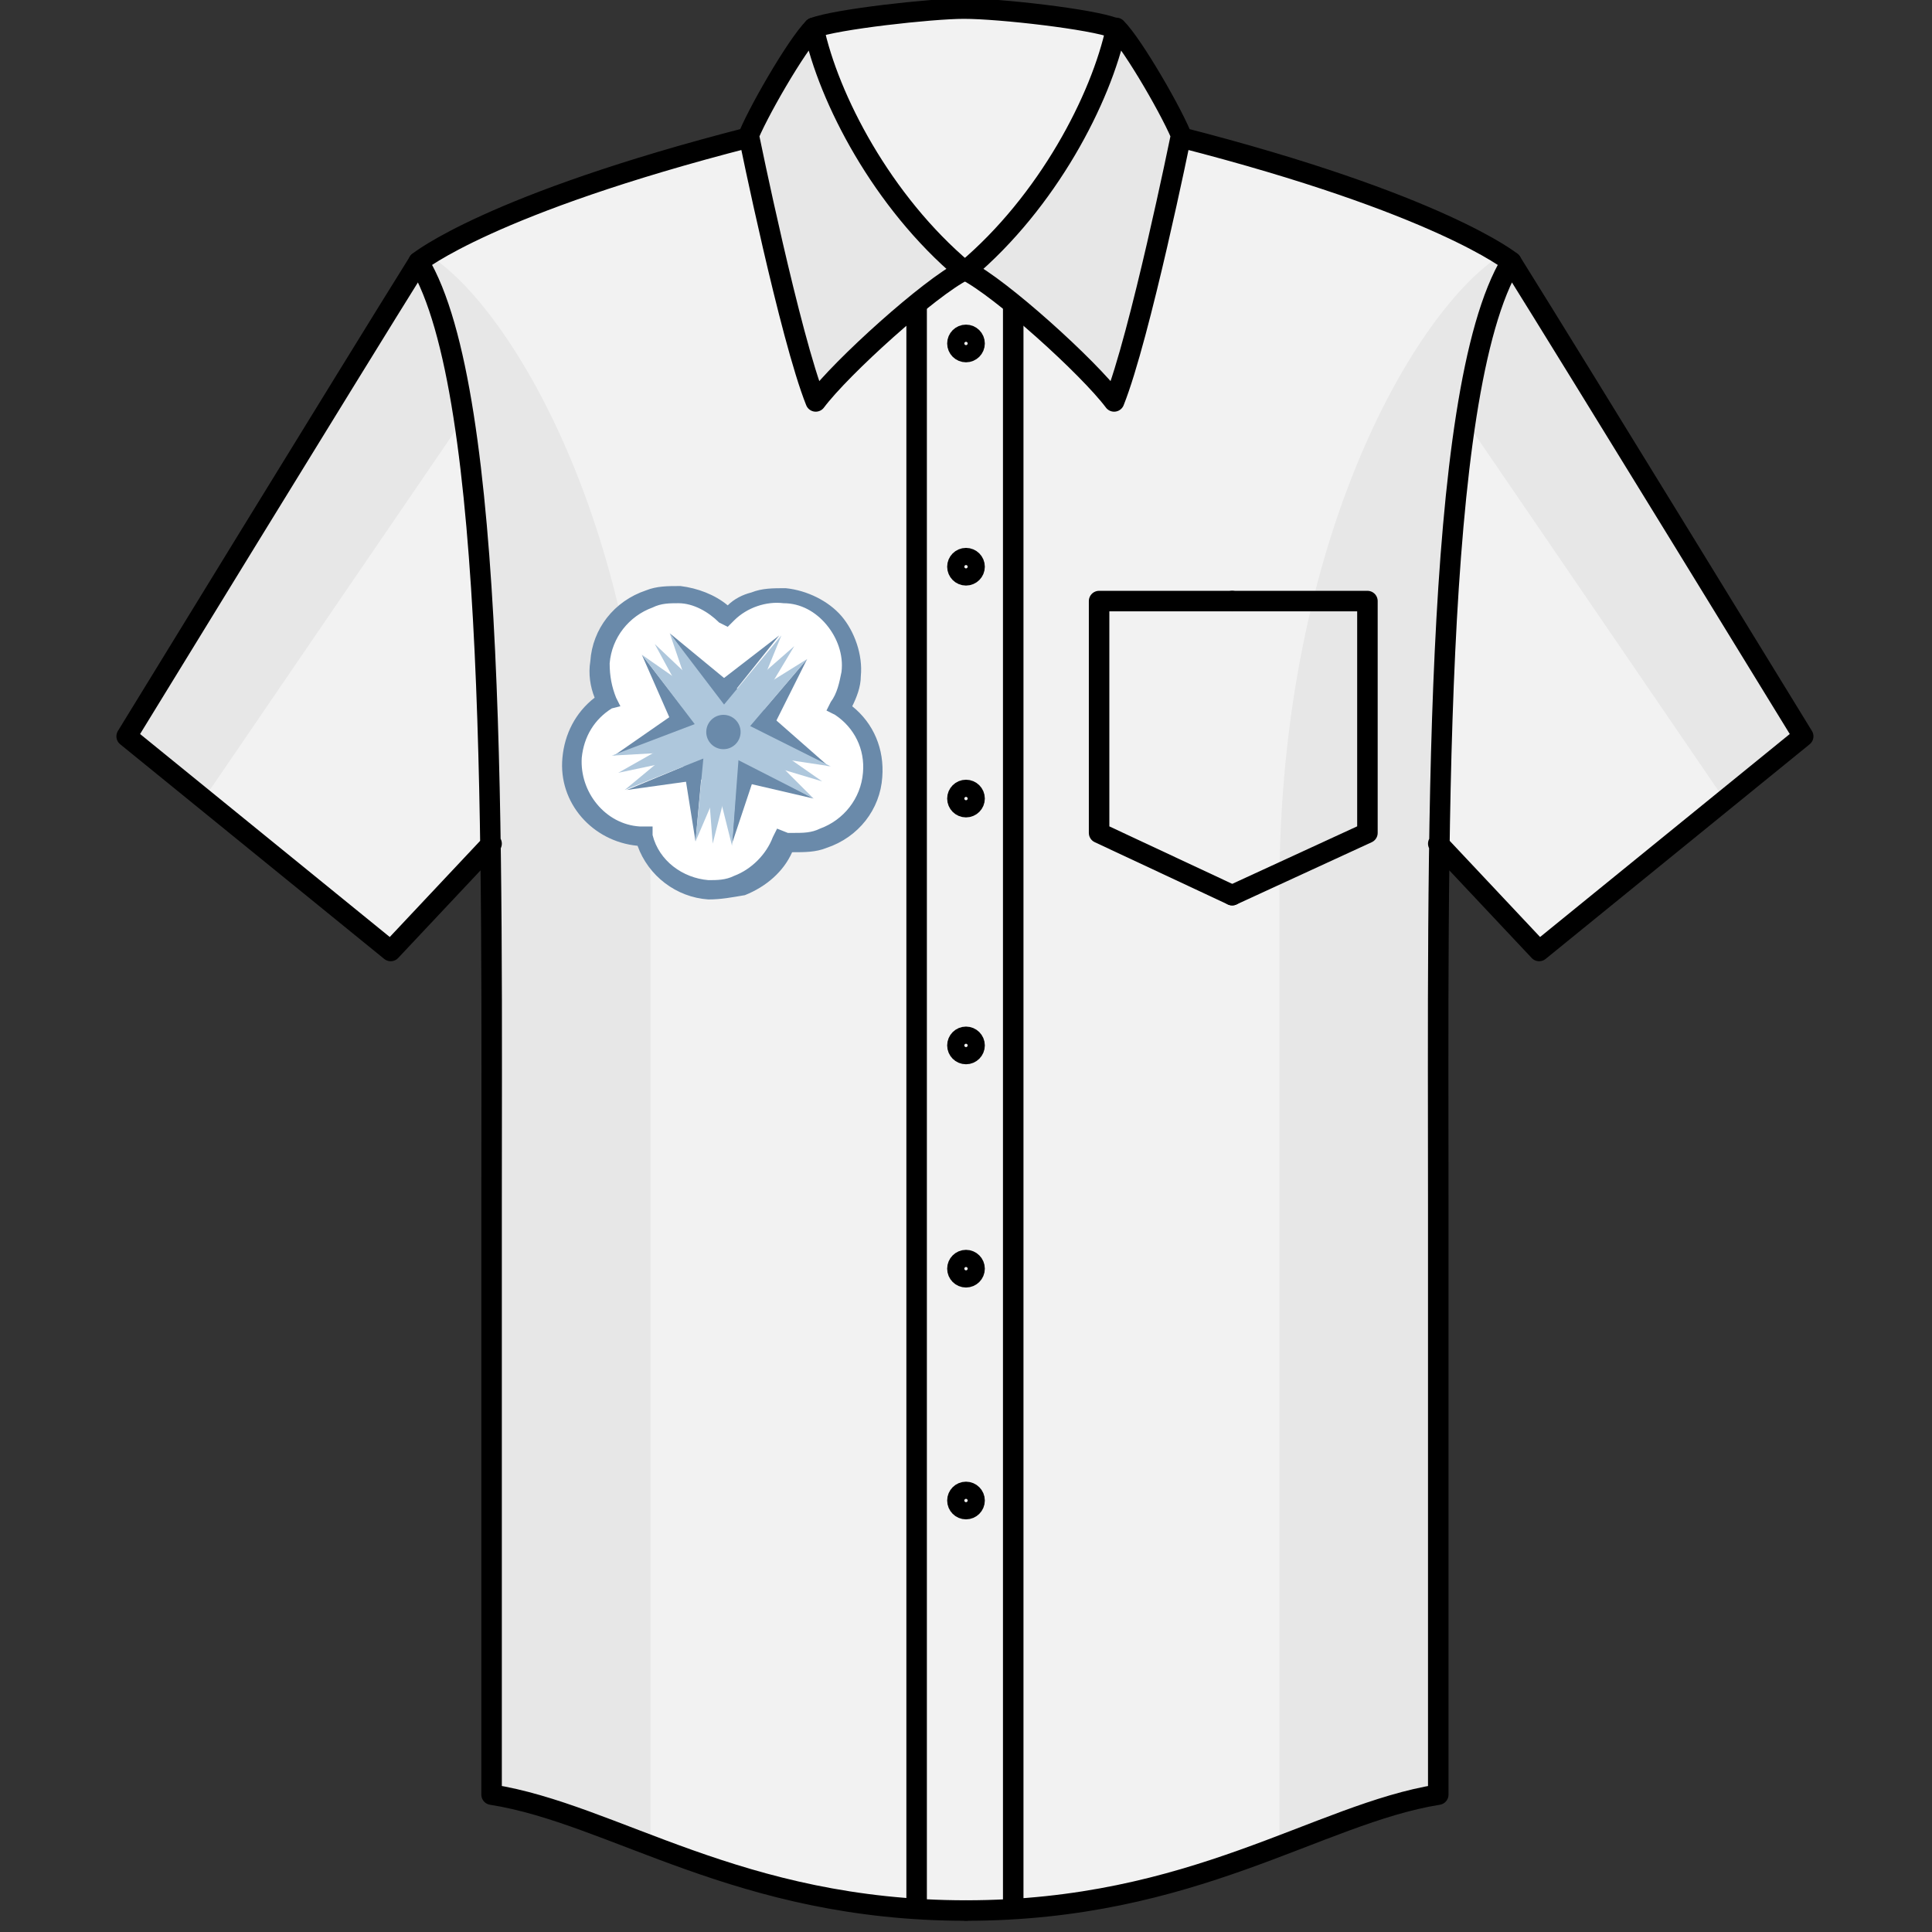 <?xml version="1.0" encoding="utf-8"?>
<!-- Generator: Adobe Illustrator 22.0.1, SVG Export Plug-In . SVG Version: 6.00 Build 0)  -->
<svg version="1.1" id="Layer_1" xmlns="http://www.w3.org/2000/svg" xmlns:xlink="http://www.w3.org/1999/xlink" x="0px" y="0px"
	 viewBox="0 0 90 90" style="enable-background:new 0 0 90 90;" xml:space="preserve">
<rect x="0" y="0" width="90" height="90" fill="#333333" stroke="none"/>
<style type="text/css">
	.st0{fill:#F2F2F2;}
	.st1{opacity:5.000000e-02;}
	.st2{fill:none;stroke:#000000;stroke-width:0.955;stroke-linecap:round;stroke-linejoin:round;stroke-miterlimit:10;}
	.st3{fill:#FCE0C3;}
	.st4{fill:#FFFFFF;}
	.st5{fill:#F48770;}
	.st6{fill:#A8A8A8;}
	.st7{fill:#EFEFEF;}
	.st8{fill:#6A8AAA;}
	.st9{fill:#AEC7DC;}
	.st10{fill:#6B7A9A;}
	.st11{opacity:0.13;}
	.st12{fill:none;stroke:#000000;stroke-width:0.939;stroke-linecap:round;stroke-linejoin:round;stroke-miterlimit:10;}
	.st13{fill:#E09157;}
	.st14{fill:#C42627;}
	.st15{fill:none;stroke:#000000;stroke-width:0.955;stroke-linecap:round;stroke-linejoin:round;stroke-miterlimit:10;}
	.st16{fill:#546975;}
	.st17{fill:#EDECED;}
</style>
<g>
	<path class="st0" d="M70.8,12.7c0,0-2.8-2.3-4.4-2.8c-1.5-0.5-11.2-3.5-11.2-3.5s-0.4-0.2-1-1.7s-1.2-3.6-4.9-4
		C45.7,0.4,45,0.3,45,0.3s-0.7,0-4.4,0.4c-3.7,0.4-4.3,2.5-4.9,4c-0.5,1.5-1,1.7-1,1.7s-9.7,3-11.2,3.5c-1.5,0.5-4.4,2.8-4.4,2.8
		L5.9,34.2c0,0,9.8,8.4,11.6,9.4c1.8,1,3.5-2,4.1-3c0.6-1,1.2-0.7,1.2-0.7l0.2,32.7c0,0,0,5.8,0,11c1.4,0,12.2,4,16,4.9L45,89
		l5.9-0.5c3.8-0.8,14.5-4.9,16-4.9c0-5.2,0-11,0-11l0.2-32.7c0,0,0.6-0.3,1.2,0.7c0.6,1,2.3,4,4.1,3c1.8-1,11.6-9.4,11.6-9.4
		L70.8,12.7z"/>
	<path class="st1" d="M20,11.9c3.8,2.4,10.3,13,10.3,29.5s0,44.6,0,44.6s-5.6-2-7.4-2.4c0-10.9,0-41.9,0-41.9l-0.3-15.8L21.8,22
		l-1.7-8.5l-0.8-1.3L20,11.9z"/>
	<path class="st1" d="M9.5,37.2l12.3-18c0,0-1.7-7-2.5-7C17.2,15.9,5.9,34.2,5.9,34.2L9.5,37.2z"/>
	<path class="st2" d="M22.9,39.3l-4.7,5l-12.3-10c0,0,10.6-17.3,13.6-22.1c3.7,6.1,3.4,27.7,3.4,43.9s0,27.5,0,27.5
		C28.6,84.5,34.4,89,45,89"/>
	<line class="st2" x1="42.7" y1="14.2" x2="42.7" y2="88.9"/>
	<path class="st2" d="M67,39.3l4.7,5l12.3-10c0,0-10.6-17.3-13.6-22.1C66.7,18.3,67,39.9,67,56.1s0,27.5,0,27.5
		C61.4,84.5,55.6,89,45,89"/>
	<path class="st2" d="M70.4,12.2c0,0-3.3-2.7-15.4-5.8c0,0-1.9,9.3-3.1,12.3c-1.2-1.6-5.3-5.3-6.9-6.1c3.8-3.2,6.3-8,7-11.3
		c0.8,0.8,2.7,4.1,3.1,5.2"/>
	<line class="st2" x1="47.2" y1="14.2" x2="47.2" y2="88.9"/>
	<polyline class="st2" points="57.4,41.7 51.2,38.8 51.2,28 57.4,28 	"/>
	<polyline class="st2" points="57.4,41.7 63.7,38.8 63.7,28 57.4,28 	"/>
	<ellipse class="st2" cx="45" cy="16" rx="0.4" ry="0.4"/>
	<ellipse class="st2" cx="45" cy="26.4" rx="0.4" ry="0.4"/>
	<ellipse class="st2" cx="45" cy="37.2" rx="0.4" ry="0.4"/>
	<ellipse class="st2" cx="45" cy="48.7" rx="0.4" ry="0.4"/>
	<ellipse class="st2" cx="45" cy="59.1" rx="0.4" ry="0.4"/>
	<ellipse class="st2" cx="45" cy="69.9" rx="0.4" ry="0.4"/>
	<path class="st1" d="M37.9,1.8c0,0,3.9,9.5,6.8,10.6c-1.3,0.9-6.6,6.1-6.6,6.1s-1.5-3.6-1.7-4.2c-0.2-0.6-1.8-7.3-1.3-8.5
		C35.7,4.6,37.2,1.9,37.9,1.8z"/>
	<path class="st1" d="M69.9,11.9c-3.8,2.4-10.3,13-10.3,29.5s0,44.6,0,44.6s5.6-2,7.4-2.4c0-10.9,0-41.9,0-41.9l0.3-15.8l0.8-3.9
		l1.7-8.5l0.8-1.3L69.9,11.9z"/>
	<path class="st1" d="M80.3,37.2l-12.3-18c0,0,1.7-7,2.5-7C72.7,15.9,84,34.2,84,34.2L80.3,37.2z"/>
	<path class="st1" d="M51.9,1.8c0,0-3.9,9.5-6.8,10.6c1.3,0.9,6.6,6.1,6.6,6.1s1.5-3.6,1.7-4.2c0.2-0.6,1.8-7.3,1.3-8.5
		C54.2,4.6,52.6,1.9,51.9,1.8z"/>
	<path class="st2" d="M37.9,1.3c1-0.4,5.5-0.9,7-0.9c1.7,0,6,0.5,7,0.9"/>
	<path class="st2" d="M19.5,12.2c0,0,3.3-2.7,15.4-5.8c0,0,1.9,9.3,3.1,12.3c1.2-1.6,5.3-5.3,6.9-6.1c-3.8-3.2-6.3-8-7-11.3
		c-0.8,0.8-2.7,4.1-3.1,5.2"/>
	<g>
		<g>
			<g>
				<path class="st4" d="M28.3,32.6c-0.3-0.5-0.4-1.2-0.4-1.8c0.2-1.9,1.8-3.3,3.7-3.1c0.9,0.1,1.6,0.5,2.2,1c0.7-0.7,1.6-1,2.6-0.9
					c1.9,0.2,3.3,1.8,3.1,3.7c0,0.6-0.2,1.1-0.5,1.6c1,0.7,1.6,1.8,1.5,3.1c-0.2,1.9-1.8,3.3-3.7,3.1c-0.1,0-0.2,0-0.3,0l0,0
					c-0.5,1.4-1.9,2.4-3.5,2.2c-1.5-0.1-2.7-1.2-3-2.5l0,0c-0.1,0-0.2,0-0.2,0c-1.9-0.2-3.3-1.8-3.1-3.7
					C26.8,34.1,27.4,33.1,28.3,32.6z"/>
			</g>
			<g>
				<g>
					<polygon class="st8" points="34.4,34.9 34.1,39.3 35.5,35.1 					"/>
				</g>
				<g>
					<polygon class="st8" points="31.7,34.8 32.4,39.2 32.8,34.8 					"/>
				</g>
				<g>
					<polygon class="st8" points="34.7,33.8 38.6,35.7 35.3,32.8 					"/>
				</g>
				<g>
					<polygon class="st8" points="33.6,36.2 37.9,37.2 34,35.1 					"/>
				</g>
				<g>
					<polygon class="st8" points="33.5,33.1 36.3,29.6 32.8,32.3 					"/>
				</g>
				<g>
					<polygon class="st8" points="35.6,34.7 37.6,30.7 34.7,34.1 					"/>
				</g>
				<g>
					<polygon class="st8" points="32.6,34 29.9,30.5 31.7,34.6 					"/>
				</g>
				<g>
					<polygon class="st8" points="34.6,32.3 31.2,29.5 33.8,33.1 					"/>
				</g>
				<g>
					<polygon class="st8" points="33.3,35.1 29.2,36.8 33.5,36.2 					"/>
				</g>
				<g>
					<polygon class="st8" points="32.2,32.7 28.6,35.2 32.7,33.7 					"/>
				</g>
			</g>
			<g>
				<g>
					<g>
						<polygon class="st9" points="32.8,34.1 33.2,39.3 34.5,34.2 						"/>
					</g>
					<g>
						<polygon class="st9" points="32.8,34.2 34.1,39.4 34.5,34.1 						"/>
					</g>
					<g>
						<polygon class="st9" points="32.9,33.9 32.4,39.2 34.5,34.3 						"/>
					</g>
				</g>
				<g>
					<g>
						<polygon class="st9" points="33.4,33.4 28.8,36 34,34.9 						"/>
					</g>
					<g>
						<polygon class="st9" points="33.2,33.4 29.1,36.8 34.1,34.8 						"/>
					</g>
					<g>
						<polygon class="st9" points="33.5,33.3 28.5,35.2 33.8,34.9 						"/>
					</g>
				</g>
				<g>
					<g>
						<polygon class="st9" points="34.3,33.6 30.5,30 33,34.6 						"/>
					</g>
					<g>
						<polygon class="st9" points="34.2,33.5 29.9,30.5 33.1,34.7 						"/>
					</g>
					<g>
						<polygon class="st9" points="34.4,33.7 31.2,29.5 32.9,34.5 						"/>
					</g>
				</g>
				<g>
					<g>
						<polygon class="st9" points="34.3,34.6 37,30.1 33,33.6 						"/>
					</g>
					<g>
						<polygon class="st9" points="34.4,34.5 36.4,29.6 33,33.7 						"/>
					</g>
					<g>
						<polygon class="st9" points="34.2,34.7 37.6,30.7 33.1,33.5 						"/>
					</g>
				</g>
				<g>
					<g>
						<polygon class="st9" points="33.3,34.9 38.3,36.4 34,33.4 						"/>
					</g>
					<g>
						<polygon class="st9" points="33.4,34.9 38.7,35.7 33.9,33.3 						"/>
					</g>
					<g>
						<polygon class="st9" points="33.2,34.8 37.9,37.2 34.1,33.4 						"/>
					</g>
				</g>
			</g>
			<g>
				<path class="st8" d="M33,41.9c-1.5-0.1-2.8-1.1-3.3-2.5c-2.1-0.2-3.7-2-3.5-4.1c0.1-1.1,0.6-2.1,1.5-2.8
					c-0.2-0.5-0.3-1.1-0.2-1.7c0.1-1.5,1.1-2.8,2.6-3.3c0.5-0.2,1-0.2,1.6-0.2c0.8,0.1,1.6,0.4,2.2,0.9c0.3-0.3,0.7-0.5,1.1-0.6
					c0.5-0.2,1-0.2,1.6-0.2c1,0.1,2,0.6,2.6,1.3s1,1.8,0.9,2.8c0,0.5-0.2,1-0.4,1.4c1,0.8,1.5,2,1.4,3.3c-0.1,1.5-1.1,2.8-2.6,3.3
					c-0.5,0.2-1,0.2-1.6,0.2c0,0,0,0,0,0c-0.4,0.9-1.2,1.6-2.2,2l0,0C34.1,41.8,33.6,41.9,33,41.9z M36.7,38.8c0.1,0,0.2,0,0.3,0
					c0.4,0,0.8,0,1.2-0.2c1.1-0.4,1.9-1.4,2-2.6c0.1-1.1-0.4-2.1-1.3-2.7l-0.4-0.2l0.2-0.4c0.3-0.4,0.4-0.9,0.5-1.4
					c0.1-0.8-0.2-1.6-0.7-2.2c-0.5-0.6-1.2-1-2-1c-0.8-0.1-1.7,0.2-2.3,0.8l-0.3,0.3L33.5,29c-0.5-0.5-1.2-0.9-1.9-0.9
					c-0.4,0-0.8,0-1.2,0.2c-1.1,0.4-1.9,1.4-2,2.6c0,0.6,0.1,1.1,0.3,1.6l0.2,0.4L28.5,33c-0.8,0.5-1.3,1.3-1.4,2.3
					c-0.1,1.6,1.1,3.1,2.7,3.2c0.1,0,0.1,0,0.2,0l0.4,0l0,0.4c0.3,1.2,1.4,2,2.6,2.1c0.4,0,0.8,0,1.2-0.2c0.8-0.3,1.5-1,1.8-1.8
					l0.2-0.4L36.7,38.8z"/>
			</g>
			<g>
				<g>
					<circle class="st8" cx="33.7" cy="34.1" r="0.8"/>
				</g>
			</g>
		</g>
	</g>
</g>
</svg>
